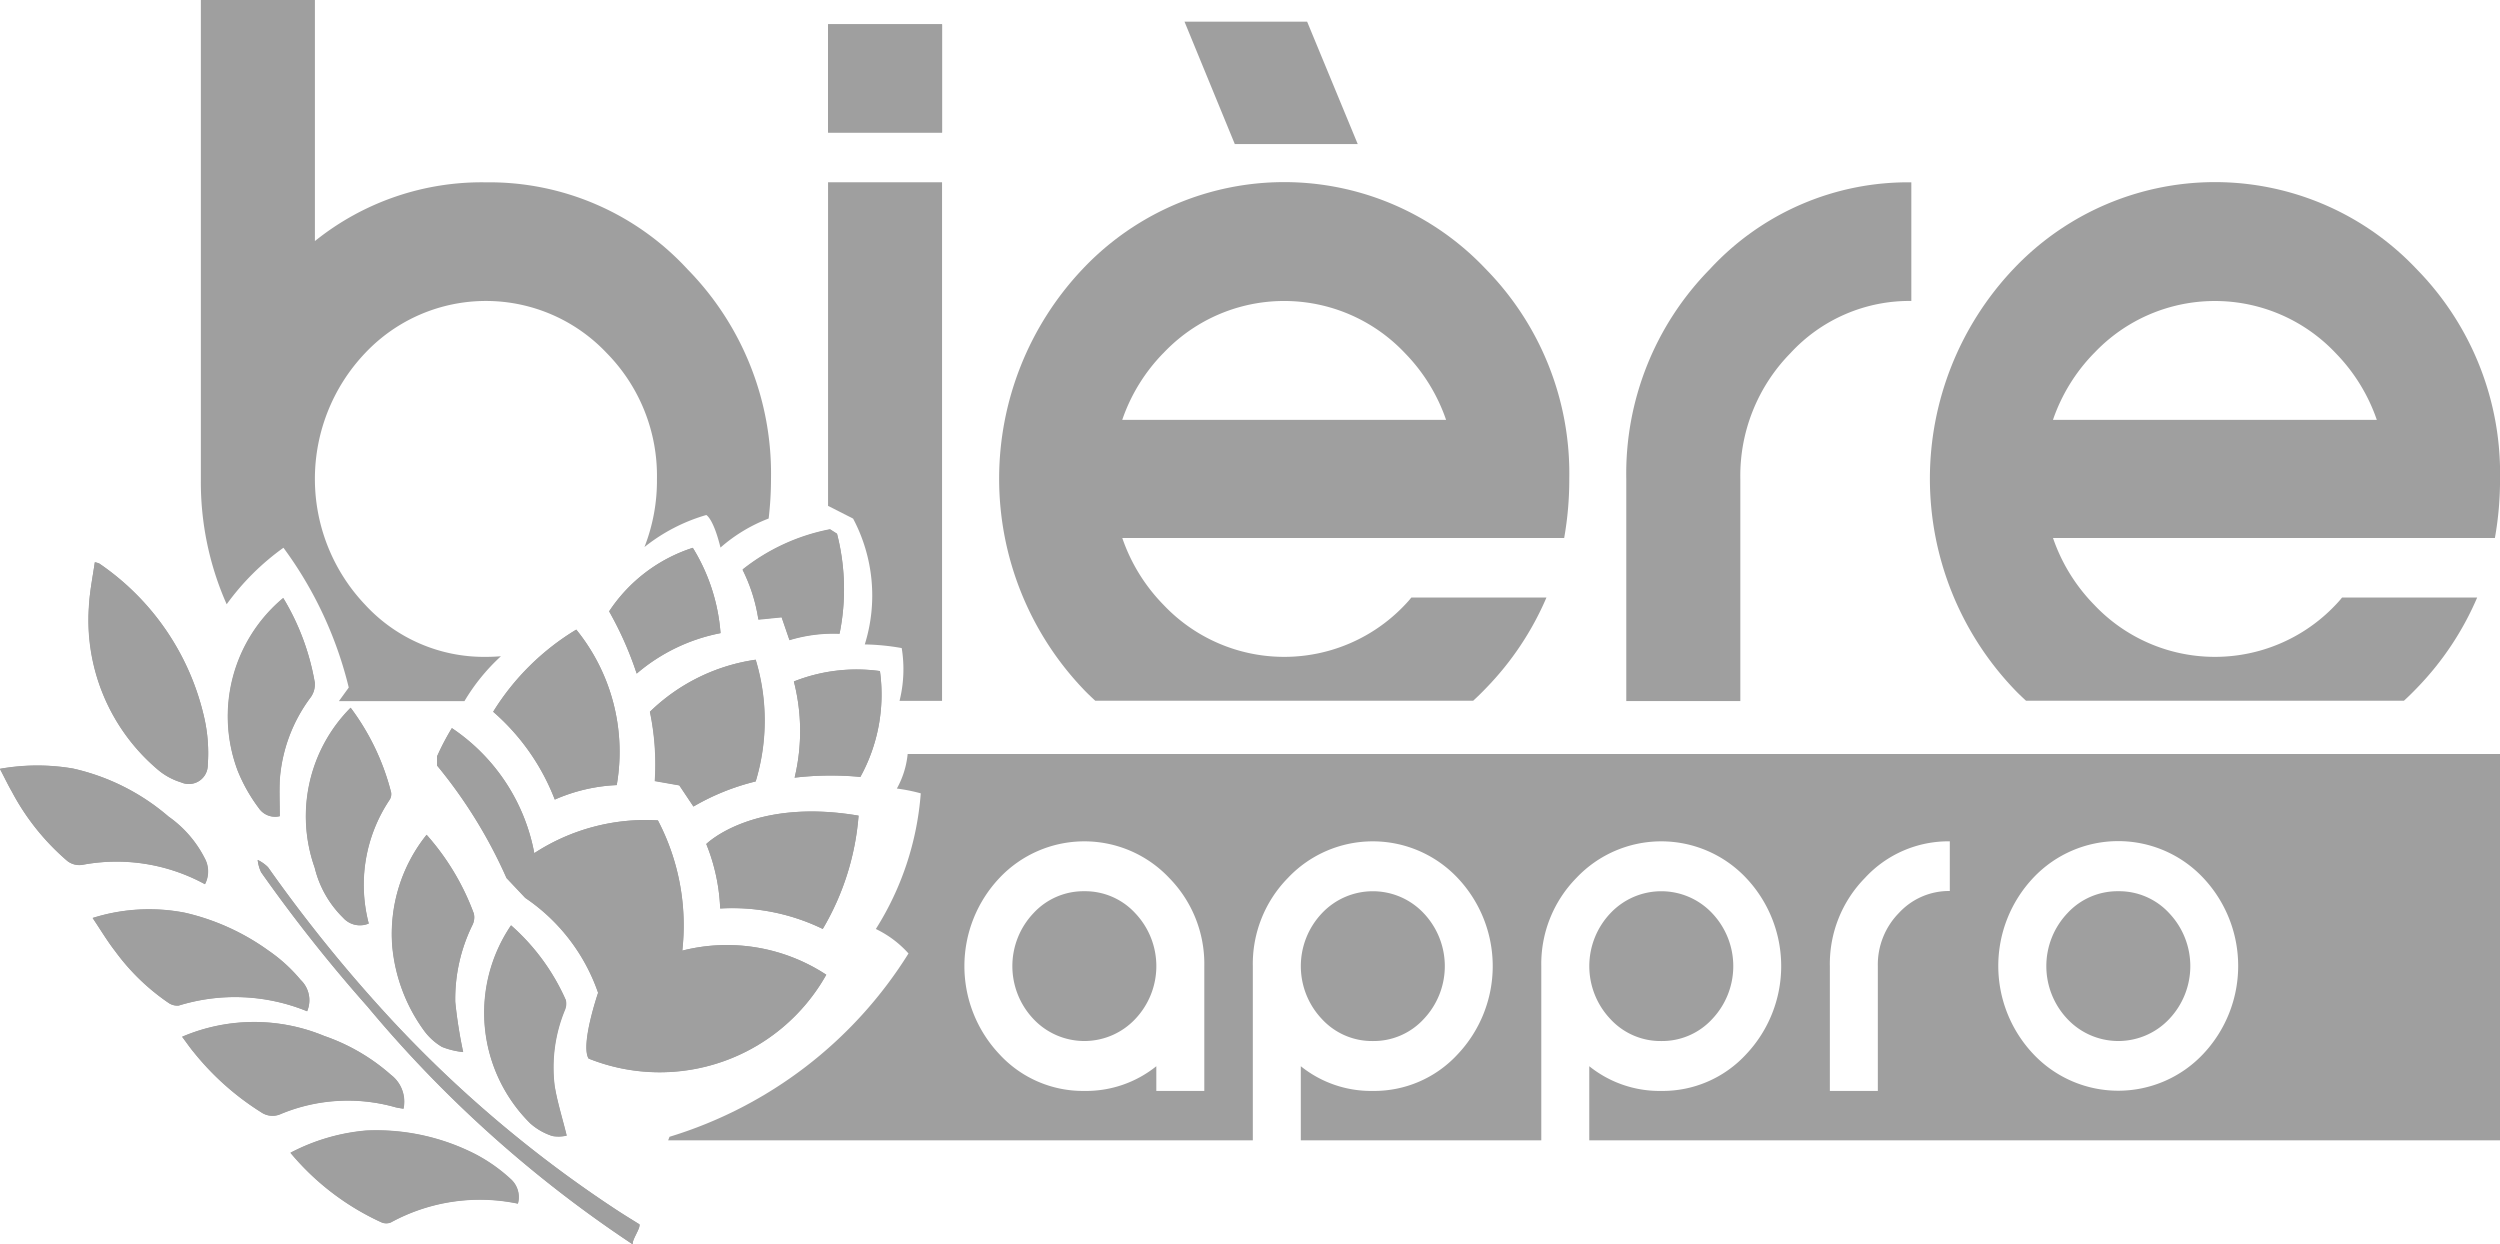 <svg xmlns="http://www.w3.org/2000/svg" width="56.271" height="28.01" viewBox="0 0 56.271 28.01"><g transform="translate(0 11.919)"><path d="M69.136,61.868a4.258,4.258,0,0,0-.625-1.921,3.564,3.564,0,0,0-1.882,1.433,7.765,7.765,0,0,1,.62,1.4A4.1,4.1,0,0,1,69.136,61.868Z" transform="translate(-52.918 -59.535)" fill="#9f9f9f"/><path d="M71.322,73.42l.318.476a5.235,5.235,0,0,1,1.4-.565,4.721,4.721,0,0,0,0-2.739,4.29,4.29,0,0,0-2.38,1.171,5.8,5.8,0,0,1,.109,1.561Z" transform="translate(-56.033 -67.66)" fill="#9f9f9f"/><path d="M80.683,60.2l.177.514a3.4,3.4,0,0,1,1.127-.144,5.021,5.021,0,0,0-.057-2.248l-.157-.1a4.547,4.547,0,0,0-1.969.905,3.773,3.773,0,0,1,.356,1.122Z" transform="translate(-63.09 -58.23)" fill="#9f9f9f"/><path d="M56.564,71.56a3.881,3.881,0,0,1,1.394-.326,4.366,4.366,0,0,0-.911-3.5,5.6,5.6,0,0,0-1.87,1.848A4.989,4.989,0,0,1,56.564,71.56Z" transform="translate(-44.077 -65.482)" fill="#9f9f9f"/><path d="M39.321,115.78a4.9,4.9,0,0,0-2.458-.529,4.492,4.492,0,0,0-1.7.5,5.8,5.8,0,0,0,2.051,1.566.272.272,0,0,0,.21,0,4.181,4.181,0,0,1,2.858-.422.542.542,0,0,0-.165-.55A3.682,3.682,0,0,0,39.321,115.78Z" transform="translate(-28.625 -101.72)" fill="#9f9f9f"/><path d="M56.126,97.482A4.847,4.847,0,0,0,54.894,95.8a3.506,3.506,0,0,0,.43,4.455,1.389,1.389,0,0,0,.5.286.816.816,0,0,0,.321-.009c-.1-.411-.214-.764-.272-1.127a3.386,3.386,0,0,1,.233-1.7A.365.365,0,0,0,56.126,97.482Z" transform="translate(-43.388 -86.889)" fill="#9f9f9f"/><path d="M55.158,82.088a5.092,5.092,0,0,0-.549-2.932,4.592,4.592,0,0,0-2.782.738,4.349,4.349,0,0,0-1.856-2.814,5.682,5.682,0,0,0-.333.635v.207A10.938,10.938,0,0,1,51.2,80.455l.421.446a4.255,4.255,0,0,1,1.64,2.136s-.4,1.166-.215,1.479A4.3,4.3,0,0,0,58.4,82.63,4.075,4.075,0,0,0,55.158,82.088Z" transform="translate(-39.8 -72.609)" fill="#9f9f9f"/><path d="M39.949,97.437a27.6,27.6,0,0,1-4.965-4.191,33.2,33.2,0,0,1-2.832-3.49.854.854,0,0,0-.232-.163A.872.872,0,0,0,32,89.87,34.667,34.667,0,0,0,34.4,92.9a27.6,27.6,0,0,0,5.964,5.345c-.027-.094.175-.359.152-.451C40.324,97.676,40.135,97.56,39.949,97.437Z" transform="translate(-26.12 -82.155)" fill="#9f9f9f"/><path d="M86.809,71.57a3.834,3.834,0,0,0-1.937.234,4.494,4.494,0,0,1,.017,2.163,7.044,7.044,0,0,1,1.479-.015A3.843,3.843,0,0,0,86.809,71.57Z" transform="translate(-67.003 -68.383)" fill="#9f9f9f"/><path d="M76.221,85.728a4.314,4.314,0,0,1,.313,1.451,4.657,4.657,0,0,1,2.308.46,5.913,5.913,0,0,0,.806-2.549C77.268,84.684,76.221,85.728,76.221,85.728Z" transform="translate(-60.324 -78.649)" fill="#9f9f9f"/><path d="M29.247,106.894c.059.017.121.023.19.036a.756.756,0,0,0-.281-.762,4.45,4.45,0,0,0-1.5-.875,4.119,4.119,0,0,0-3.2.018c.1.133.178.249.267.354a6.09,6.09,0,0,0,1.518,1.347.446.446,0,0,0,.439.035A3.929,3.929,0,0,1,29.247,106.894Z" transform="translate(-20.353 -93.892)" fill="#9f9f9f"/><path d="M45.862,91.622a1.355,1.355,0,0,0,.4.361,1.811,1.811,0,0,0,.476.116,10.461,10.461,0,0,1-.178-1.127,3.769,3.769,0,0,1,.387-1.733.386.386,0,0,0,.032-.254,5.559,5.559,0,0,0-1.064-1.776,3.567,3.567,0,0,0-.772,2.523A3.816,3.816,0,0,0,45.862,91.622Z" transform="translate(-36.314 -80.337)" fill="#9f9f9f"/><path d="M36.906,78.753a2.357,2.357,0,0,0,.64,1.128.506.506,0,0,0,.576.129,3.437,3.437,0,0,1,.468-2.782.236.236,0,0,0,.037-.159,5.388,5.388,0,0,0-.912-1.914A3.464,3.464,0,0,0,36.906,78.753Z" transform="translate(-29.821 -71.141)" fill="#9f9f9f"/><path d="M16.792,66.011a1.479,1.479,0,0,0,.524.286.426.426,0,0,0,.6-.394,3.6,3.6,0,0,0-.074-1.038,5.73,5.73,0,0,0-2.368-3.493.468.468,0,0,0-.1-.029c-.044.3-.1.595-.126.89A4.406,4.406,0,0,0,16.792,66.011Z" transform="translate(-13.24 -60.606)" fill="#9f9f9f"/><path d="M29.714,69.47a.442.442,0,0,0,.467.177c0-.275-.01-.543,0-.811a3.519,3.519,0,0,1,.7-1.87.5.5,0,0,0,.088-.33,5.467,5.467,0,0,0-.71-1.9,3.469,3.469,0,0,0-1.024,3.89A3.7,3.7,0,0,0,29.714,69.47Z" transform="translate(-23.886 -63.197)" fill="#9f9f9f"/><path d="M11.091,83.3a.621.621,0,0,0-.01-.59,2.566,2.566,0,0,0-.81-.931A4.949,4.949,0,0,0,8.119,80.7a4.783,4.783,0,0,0-1.644.007c.1.183.176.351.269.512a5.347,5.347,0,0,0,1.247,1.56.436.436,0,0,0,.316.091A4.153,4.153,0,0,1,11.091,83.3Z" transform="translate(-6.475 -75.319)" fill="#9f9f9f"/><path d="M20.452,96.574a.632.632,0,0,0-.146-.706,3.551,3.551,0,0,0-.725-.66,5.208,5.208,0,0,0-1.878-.851,4.222,4.222,0,0,0-2.078.118c.184.274.333.524.509.75a4.9,4.9,0,0,0,1.2,1.161.347.347,0,0,0,.227.06A4.292,4.292,0,0,1,20.452,96.574Z" transform="translate(-13.539 -85.73)" fill="#9f9f9f"/><path d="M25.158,58.23l.157.1a5.021,5.021,0,0,1,.057,2.248,3.4,3.4,0,0,0-1.127.144l-.177-.514-.523.053a3.773,3.773,0,0,0-.356-1.122A4.547,4.547,0,0,1,25.158,58.23Zm-4.052,4.1a4.29,4.29,0,0,1,2.38-1.171,4.721,4.721,0,0,1,0,2.739,5.236,5.236,0,0,0-1.4.565l-.318-.476-.55-.1A5.8,5.8,0,0,0,21.106,62.333Zm.962-3.691a4.258,4.258,0,0,1,.625,1.921,4.1,4.1,0,0,0-1.887.909,7.766,7.766,0,0,0-.62-1.4A3.564,3.564,0,0,1,22.068,58.642Zm-2.622,1.843a4.366,4.366,0,0,1,.911,3.5,3.881,3.881,0,0,0-1.394.326,4.989,4.989,0,0,0-1.386-1.975A5.6,5.6,0,0,1,19.446,60.485ZM16.078,65.1a5.56,5.56,0,0,1,1.064,1.776.386.386,0,0,1-.032.254,3.769,3.769,0,0,0-.387,1.733,10.457,10.457,0,0,0,.178,1.127,1.809,1.809,0,0,1-.476-.116,1.355,1.355,0,0,1-.4-.361,3.816,3.816,0,0,1-.717-1.89A3.567,3.567,0,0,1,16.078,65.1Zm-.8-.945a.236.236,0,0,1-.037.159,3.437,3.437,0,0,0-.468,2.782.506.506,0,0,1-.576-.129,2.357,2.357,0,0,1-.64-1.128,3.464,3.464,0,0,1,.809-3.6A5.388,5.388,0,0,1,15.281,64.157Zm-2.427-4.383a5.467,5.467,0,0,1,.71,1.9.5.5,0,0,1-.088.33,3.519,3.519,0,0,0-.7,1.87c-.013.267,0,.536,0,.811A.442.442,0,0,1,12.3,64.5a3.7,3.7,0,0,1-.472-.84A3.469,3.469,0,0,1,12.854,59.774Zm-4.367.084c.023-.3.082-.588.126-.89a.467.467,0,0,1,.1.029,5.73,5.73,0,0,1,2.368,3.493,3.6,3.6,0,0,1,.074,1.038.426.426,0,0,1-.6.394,1.479,1.479,0,0,1-.524-.286A4.406,4.406,0,0,1,8.488,59.858Zm-.181,5.922a.436.436,0,0,1-.316-.091,5.346,5.346,0,0,1-1.247-1.56c-.093-.161-.173-.329-.269-.512a4.783,4.783,0,0,1,1.644-.007,4.948,4.948,0,0,1,2.151,1.085,2.565,2.565,0,0,1,.81.931.621.621,0,0,1,.01.59A4.153,4.153,0,0,0,8.307,65.781Zm1.966,3.105a4.9,4.9,0,0,1-1.2-1.161c-.177-.226-.325-.476-.509-.75a4.222,4.222,0,0,1,2.078-.118,5.208,5.208,0,0,1,1.878.851,3.552,3.552,0,0,1,.725.66.632.632,0,0,1,.146.706,4.292,4.292,0,0,0-2.888-.129A.347.347,0,0,1,10.273,68.886Zm2.085,2.465A6.09,6.09,0,0,1,10.839,70c-.089-.106-.167-.221-.267-.354a4.119,4.119,0,0,1,3.2-.018,4.45,4.45,0,0,1,1.5.875.756.756,0,0,1,.281.762c-.069-.013-.131-.019-.19-.036a3.929,3.929,0,0,0-2.572.154A.446.446,0,0,1,12.358,71.351ZM18.132,73.4a4.181,4.181,0,0,0-2.858.422.272.272,0,0,1-.21,0,5.8,5.8,0,0,1-2.051-1.566,4.492,4.492,0,0,1,1.7-.5,4.9,4.9,0,0,1,2.458.529,3.684,3.684,0,0,1,.8.561A.542.542,0,0,1,18.132,73.4Zm2.583.919a27.6,27.6,0,0,1-5.964-5.345,34.668,34.668,0,0,1-2.4-3.031.872.872,0,0,1-.076-.277.854.854,0,0,1,.232.163,33.205,33.205,0,0,0,2.832,3.49A27.6,27.6,0,0,0,20.3,73.511c.186.123.375.24.564.358C20.891,73.962,20.689,74.227,20.716,74.321Zm-1.76-3.576c.058.363.171.717.272,1.127a.816.816,0,0,1-.321.009,1.389,1.389,0,0,1-.5-.286,3.506,3.506,0,0,1-.43-4.455,4.848,4.848,0,0,1,1.232,1.684.365.365,0,0,1-.025.22A3.386,3.386,0,0,0,18.955,70.744Zm.77-.608c-.184-.313.215-1.479.215-1.479a4.255,4.255,0,0,0-1.64-2.136l-.421-.446a10.938,10.938,0,0,0-1.566-2.533v-.207a5.683,5.683,0,0,1,.333-.635A4.349,4.349,0,0,1,18.5,65.514a4.592,4.592,0,0,1,2.782-.738,5.092,5.092,0,0,1,.549,2.932,4.075,4.075,0,0,1,3.239.542A4.3,4.3,0,0,1,19.725,70.137Zm5.269-2.916a4.657,4.657,0,0,0-2.308-.46,4.314,4.314,0,0,0-.313-1.451s1.047-1.044,3.428-.638A5.913,5.913,0,0,1,24.994,67.221Zm-.633-3.406a4.494,4.494,0,0,0-.017-2.164,3.834,3.834,0,0,1,1.937-.234,3.844,3.844,0,0,1-.44,2.382A7.043,7.043,0,0,0,24.361,63.815Z" transform="translate(-6.475 -58.23)" fill="#9f9f9f"/></g><g transform="translate(15.04 16.972)"><path d="M108.069,92.559a1.531,1.531,0,0,0-1.145.494,1.731,1.731,0,0,0,0,2.383,1.573,1.573,0,0,0,2.29,0,1.731,1.731,0,0,0,0-2.383A1.532,1.532,0,0,0,108.069,92.559Z" transform="translate(-98.702 -89.471)" fill="#9f9f9f"/><path d="M136.558,95.931a1.531,1.531,0,0,0,1.145-.494,1.731,1.731,0,0,0,0-2.383,1.573,1.573,0,0,0-2.29,0,1.731,1.731,0,0,0,0,2.383A1.532,1.532,0,0,0,136.558,95.931Z" transform="translate(-120.698 -89.471)" fill="#9f9f9f"/><path d="M165.045,95.931a1.531,1.531,0,0,0,1.145-.494,1.731,1.731,0,0,0,0-2.383,1.573,1.573,0,0,0-2.29,0,1.731,1.731,0,0,0,0,2.383A1.532,1.532,0,0,0,165.045,95.931Z" transform="translate(-142.692 -89.471)" fill="#9f9f9f"/><path d="M113.692,79.537H77.851a2,2,0,0,1-.243.777,3.927,3.927,0,0,1,.538.108,6.643,6.643,0,0,1-1.011,3.053,2.362,2.362,0,0,1,.735.551,9.649,9.649,0,0,1-5.379,4.126l-.031.08h13.16V84.311a2.763,2.763,0,0,1,.791-1.986,2.626,2.626,0,0,1,3.818,0,2.889,2.889,0,0,1,0,3.972,2.552,2.552,0,0,1-1.909.823,2.522,2.522,0,0,1-1.62-.556v1.668h5.413V84.311a2.763,2.763,0,0,1,.791-1.986,2.626,2.626,0,0,1,3.818,0,2.889,2.889,0,0,1,0,3.972,2.552,2.552,0,0,1-1.909.823,2.522,2.522,0,0,1-1.62-.556v1.668h20.5ZM84.528,87.12h-1.08v-.556a2.522,2.522,0,0,1-1.62.556,2.552,2.552,0,0,1-1.909-.823,2.889,2.889,0,0,1,0-3.972,2.626,2.626,0,0,1,3.818,0,2.763,2.763,0,0,1,.791,1.986Zm16.78-4.5a1.532,1.532,0,0,0-1.145.494,1.658,1.658,0,0,0-.475,1.191V87.12h-1.08V84.311a2.763,2.763,0,0,1,.791-1.986,2.552,2.552,0,0,1,1.909-.823Zm5.7,3.672a2.625,2.625,0,0,1-3.818,0,2.889,2.889,0,0,1,0-3.972,2.626,2.626,0,0,1,3.818,0,2.889,2.889,0,0,1,0,3.972Z" transform="translate(-72.461 -79.537)" fill="#9f9f9f"/><path d="M210.175,92.559a1.532,1.532,0,0,0-1.145.494,1.731,1.731,0,0,0,0,2.383,1.573,1.573,0,0,0,2.29,0,1.731,1.731,0,0,0,0-2.383A1.531,1.531,0,0,0,210.175,92.559Z" transform="translate(-177.535 -89.471)" fill="#9f9f9f"/></g><g transform="translate(4.521)"><path d="M33.064,22.742c-.111.009-.223.014-.337.014a3.637,3.637,0,0,1-2.721-1.175,4.112,4.112,0,0,1,0-5.661,3.737,3.737,0,0,1,5.441,0,3.938,3.938,0,0,1,1.129,2.831,4.106,4.106,0,0,1-.281,1.533,4.028,4.028,0,0,1,1.391-.721s.157.07.32.733a3.581,3.581,0,0,1,1.084-.654,7.593,7.593,0,0,0,.053-.891,6.567,6.567,0,0,0-1.88-4.72,6.064,6.064,0,0,0-4.536-1.956,5.99,5.99,0,0,0-3.85,1.322V7.971l-2.567,0V18.75a6.781,6.781,0,0,0,.581,2.822A5.6,5.6,0,0,1,28.169,20.3a8.789,8.789,0,0,1,1.47,3.146l-.221.306h2.825A4.472,4.472,0,0,1,33.064,22.742Z" transform="translate(-26.31 -7.971)" fill="#9f9f9f"/><path d="M88.245,25.273v7.283l.564.287a3.693,3.693,0,0,1,.263,2.832,5.21,5.21,0,0,1,.831.082,2.947,2.947,0,0,1-.049,1.189h.957V25.273Z" transform="translate(-74.128 -21.17)" fill="#9f9f9f"/><rect width="2.567" height="2.437" transform="translate(14.117 0.546)" fill="#9f9f9f"/><path d="M117.456,34.62h-3.041q-.064.08-.141.16a3.737,3.737,0,0,1-5.441,0,4,4,0,0,1-.924-1.5h9.946a7.533,7.533,0,0,0,.115-1.335,6.567,6.567,0,0,0-1.88-4.72,6.239,6.239,0,0,0-9.073,0,6.865,6.865,0,0,0,0,9.44c.093.1.187.188.283.277h8.507c.1-.091.195-.185.29-.284A6.706,6.706,0,0,0,117.456,34.62Zm-8.624-5.5a3.736,3.736,0,0,1,5.441,0,4.015,4.015,0,0,1,.924,1.5h-7.289A4,4,0,0,1,108.832,29.119Z" transform="translate(-87.169 -21.17)" fill="#9f9f9f"/><path d="M170.766,29.119a3.638,3.638,0,0,1,2.721-1.175v-2.67a6.064,6.064,0,0,0-4.536,1.956,6.565,6.565,0,0,0-1.88,4.72v5h2.567v-5A3.937,3.937,0,0,1,170.766,29.119Z" transform="translate(-134.987 -21.17)" fill="#9f9f9f"/><path d="M209.368,34.62h-3.041q-.064.08-.141.16a3.737,3.737,0,0,1-5.441,0,4,4,0,0,1-.924-1.5h9.946a7.508,7.508,0,0,0,.116-1.335,6.567,6.567,0,0,0-1.88-4.72,6.239,6.239,0,0,0-9.073,0,6.865,6.865,0,0,0,0,9.44c.093.1.187.188.283.277h8.507c.1-.091.195-.185.29-.284A6.705,6.705,0,0,0,209.368,34.62Zm-8.624-5.5a3.737,3.737,0,0,1,5.441,0,4.016,4.016,0,0,1,.924,1.5H199.82A4.009,4.009,0,0,1,200.744,29.119Z" transform="translate(-158.132 -21.17)" fill="#9f9f9f"/><rect width="2.567" height="2.437" transform="translate(14.117 0.546)" fill="#9f9f9f"/><path d="M124.572,12.782h2.767L126.2,10.027h-2.76Z" transform="translate(-101.3 -9.54)" fill="#9f9f9f"/></g></svg>